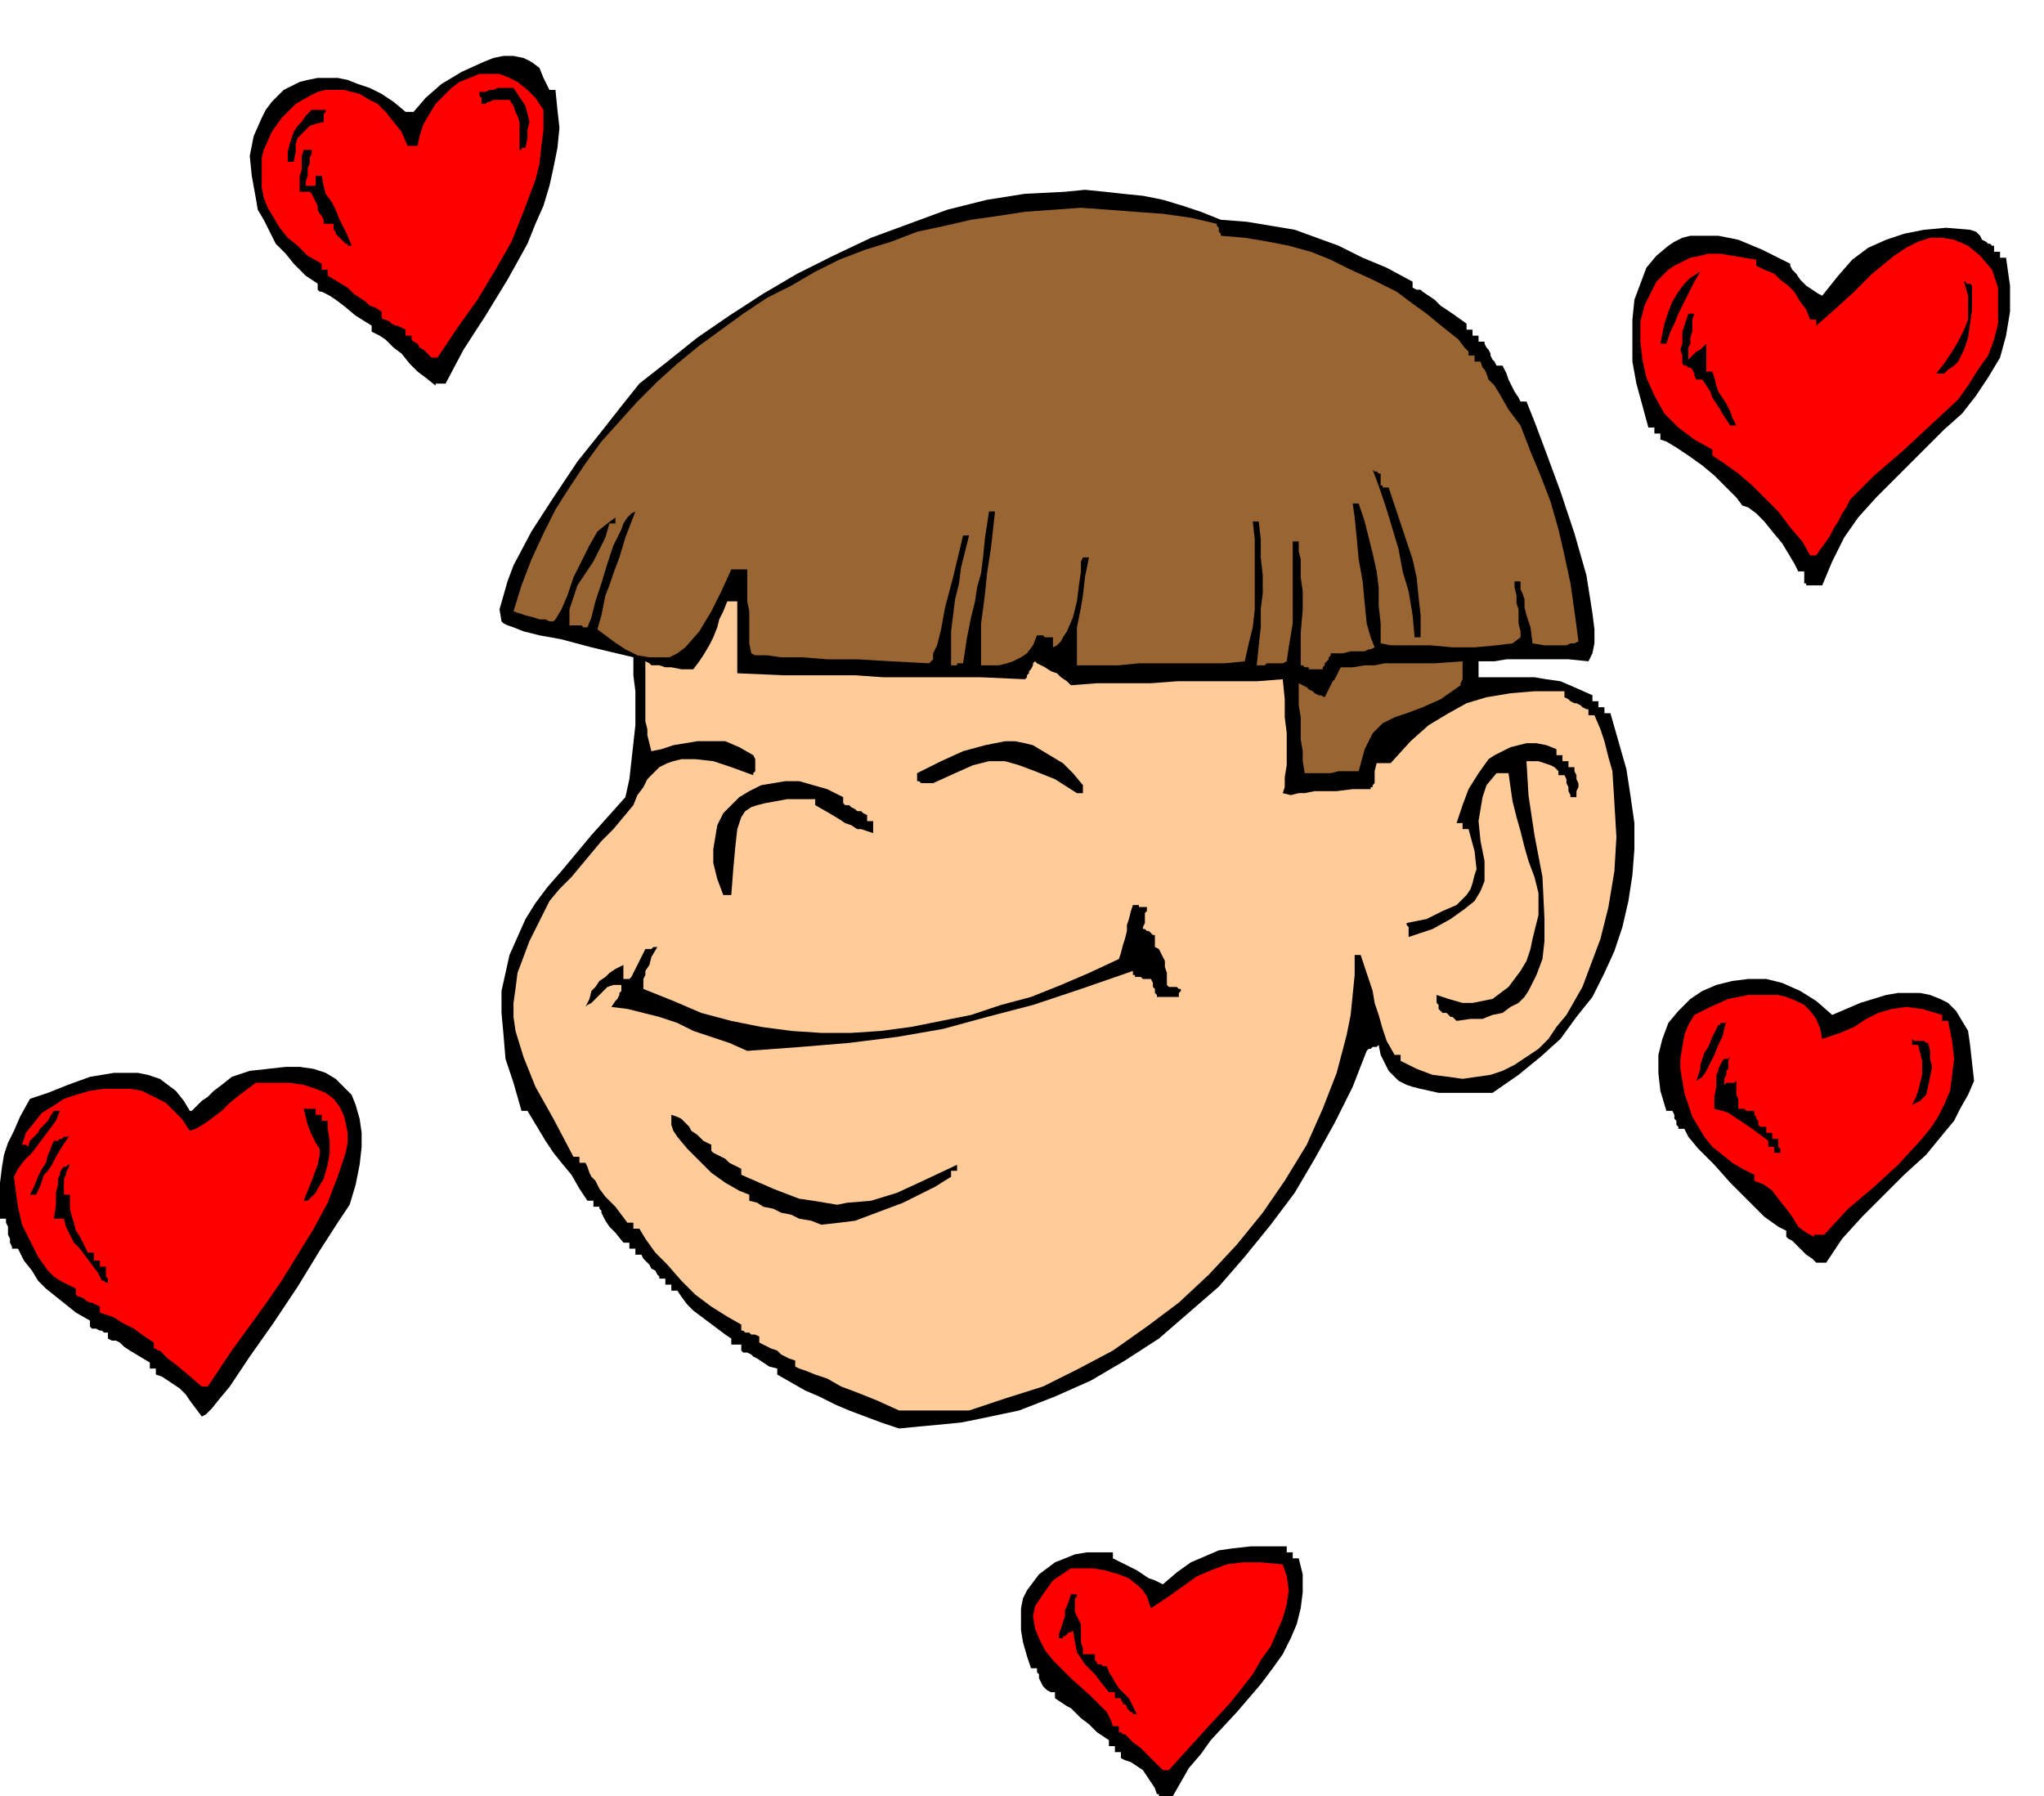 <svg xmlns="http://www.w3.org/2000/svg" fill-rule="evenodd" height="2.996in" preserveAspectRatio="none" stroke-linecap="round" viewBox="0 0 1023 899" width="3.409in"><style>.brush1{fill:#000}.pen1{stroke:none}.brush2{fill:red}.brush4{fill:#963}</style><path class="pen1 brush1" d="M582 899h-2v-1h-1l-1-3-2-3-2-3-2-3-3-2-3-2-3-1-2-1v-3h-3v-3h-3v-3l-6-4-4-4-4-3-2-2-3-3-2-1-3-2-3-2v-3h-2l-2-1-2-2-1-2-1-2v-2l-1-1v-2h-3l-2-6-2-7-1-6v-11l1-5 2-4 3-4 3-4 4-3 4-3 5-2 5-2 6-1h13v3l4 2 4 2 4 2 3 2 3 2 3 1 2 1 2 1 7-6 7-5 7-3 7-3 7-1 9-1h18v3h3v3h3l2 8v9l-1 8-2 8-3 7-4 8-5 7-6 8-12 14-13 14-5 7-6 7-4 7-4 7h-5z"/><path class="pen1 brush2" d="m582 886-6-6-5-5-4-3-2-2-2-2h-1l-1-1h-1v-3h-3l-1-3-2-4-4-4-4-4-10-9-9-9-4-5-3-6-2-5-1-6 1-5 4-6 5-7 9-6h11l6 1 7 2 5 2 5 4 2 2 2 3 1 3 1 3 9-6 7-5 7-5 7-3 8-3 8-1h9l11 1 2 6 1 7-1 7-2 7-3 7-3 7-5 7-4 7-11 14-12 13-10 11-9 10h-3z"/><path class="pen1 brush1" d="m566 857-1-1-1-1v-1l-1-1h-1v-1l-1-1v-1h-3v-3h-3l-4-5-3-4-3-3-2-2-2-3-2-3-1-5-1-6-1 1h-1l-1 1-1 1h-1v1h-2v-2l1-3 1-3 1-3v-3l1-2 1-3 1-3h3v1l-1 1v7l1 2 1 2 1 2v9l1 3v3h6v3l1 1v1h2l1 1h2l1 3 2 3 1 2 2 3 2 2 3 3 2 4 2 4h-2v-1h-1zM450 715l-9-3-8-3-8-3-7-3-8-4-7-3-7-4-7-4v-3l-4-1-3-2-3-2-2-1-1-1-2-1h-2l-1-1v-3h-5v-3l-3-2-4-3-4-3-4-3-4-3-3-3-3-4-2-3h-3v-3h-3v-3h-3v-1l-1-1-1-2-2-1-1-2-2-2-1-1-1-2h-3v-3h-3v-3h-3l-4-5-3-3-2-3-1-2-1-2v-1l-1-1v-1h-3v-3h-3l-4-6-4-7-5-6-4-5-4-6-3-5-3-5-3-5h-3l-4-14-4-12-1-12-1-11v-11l2-9 2-9 4-9 4-9 5-8 6-8 7-8 15-18 17-19 2-9 1-9 1-9 1-9v-17l-1-8v-9l-21-5-15-4-11-2-8-2-5-2-3-1-2-1-1-1-1-6 2-7 2-7 3-8 9-17 11-17 12-18 12-15 11-14 8-10 14-11 15-12 16-11 17-11 17-10 18-9 19-9 19-7 19-7 20-5 19-3 20-1 10-1 10 1 9 1 10 1 10 2 10 3 9 3 10 4 13 1 12 2 12 2 11 4 11 4 12 6 12 5 13 7v3l2 1h2l1 1 3 2 3 2 3 3 6 4 7 5v3h3v3h3v3h3v1l1 2 1 1 1 2v1l1 2 1 1 1 2h3l1 2 1 2 1 3 1 2 1 2 1 2 2 3 1 2h3l4 10 6 16 7 19 7 21 6 21 3 19 1 8v7l-1 5-2 4-10-1h-31l-6 1h-8v8h28l6 1 7 1 7 3 9 4v3h3v3h3v3h3l4 14 4 14 2 13 2 14v13l-1 13-2 13-3 13-4 12-5 11-6 12-8 10-8 11-10 9-11 9-13 9h-27l-9-2-4-1-3-1-4-2-3-3-2-2-2-4-2-4-1-5-1 1h-2l-1 1h-1l-1 1-7 18-9 18-10 18-10 17-12 16-13 16-13 15-15 13-15 13-17 11-17 10-18 8-18 7-19 4-10 2-10 1-11 1-10 1zm-349-6-3-4-3-4-2-3-3-3-3-2-3-2-3-2-3-1v-3h-3v-3l-5-3-5-3-3-2-2-2-2-1h-2l-2-1v-3h-2l-1-1h-1l-2-1h-2l-1-1v-3l-7-4-5-4-5-4-5-4-4-4-3-5-4-5-3-6H6v-1l-1-2v-2l-1-2v-4l-1-2v-2H0v-18l1-8 1-6 2-6 3-6 3-7 5-9 9-3 10-4 11-4 12-2h12l5 1 6 2 4 3 4 3 4 5 3 5h1l1-1 2-2 2-2 3-2 3-3 4-3 5-4 9-3 9-1 9-1h7l7 1 6 2 5 3 4 4 4 4 2 5 2 7 1 7v7l-1 9-2 10-3 10-6 9-9 14-11 18-12 18-12 17-10 15-5 6-4 5-3 3-2 1z"/><path class="pen1" style="fill:#fc9" d="m450 706-11-5-10-4-8-3-7-4-6-2-5-2-3-1-2-1v-3l-3-1-2-1-2-1-2-2-3-1-2-1-2-1-2-1v-3l-2-1h-2l-1-1h-2l-1-1h-1v-3l-7-4-8-5-8-6-7-7-7-8-6-6-5-7-3-5h-3v-3h-3l-6-8-5-5-3-4-2-4-2-2-1-2-1-3-1-2h-3v-3h-3l-10-19-9-16-6-15-4-13-1-7v-7l1-7 1-8 3-8 3-8 5-10 5-10 5-6 6-6 5-6 5-6 5-6 6-6 5-6 5-6 2-5 3-4 2-4 3-3 3-3 4-2 3-1 4-1h7l9 1 9 3 11 4v-1l1-1v-6l-1-2-7-4-7-3h-14l-6 1-6 1-6 2-5 1-1-4-1-4v-3l-1-4v-30l2 1 1 1h4l3 1h3l5 1h6l3-4 2-3 3-5 2-4 2-5 1-4 2-4 2-5h5v36l23 1h36l14 1h49l22 1 1-1v-1l1-1v-1l1-1 1-2v-1l1-1 1 1 2 1 2 1 3 2 3 1 2 2 3 2 2 2 13-1h27l13-1h40l13-1 1 10v9l1 8v16l-1 6v5l-1 3 4 1 4-1h3l5-1h11l8-1h9v-1h1v-1l1-1v-6l1-4h7l10-11 9-8 10-6 9-5 10-3 12-2 12-1h15v3l2 1 1 1 2 1h1l2 1 1 1 2 1h1v3h3l3 7 2 6 2 8 2 7 1 16 1 17-1 17-3 18-4 16-6 16-3 8-4 7-4 7-5 6-4 6-5 5-6 4-6 4-6 3-6 2-7 1-7 1-7-1-8-1-8-3-8-4v-3h-3l-4-7-2-6-2-7-2-6-1-6-2-6-2-6-2-6h-3v10l-1 10-1 10-2 10-5 19-7 18-8 18-11 18-11 16-13 16-14 15-15 14-16 12-17 12-17 9-18 9-19 6-18 6h-35z"/><path class="pen1 brush2" d="m101 694-7-6-6-5-4-3-2-2-2-2h-1l-1-1h-1v-3l-6-4-4-3-4-2-2-1-3-2-2-1-3-1-3-1v-3l-2-1-2-1h-1l-2-1-1-1-2-1h-1l-1-1v-3l-4-2-4-2-3-2-3-3-5-7-4-8-4-8-2-9-1-7-1-8 2-4 3-4 4-4 3-4 3-4 3-4 3-4 2-5h-3l-2 3-1 2-2 2-2 2-1 2-2 2-2 2-1 3-1-1h-2l2-6 4-5 4-5 5-3 6-4 6-2 7-2 7-1h13l6 1 6 3 6 3 4 4 4 4 4 6 3-1 5-3 4-3 4-3 4-4 5-4 4-3 4-3h17l7 1 6 2 5 2 4 3 3 4 2 4 1 4 1 5v5l-1 5-4 12-5 13-7 13-8 13-8 13-9 13-16 22-12 18h-3z"/><path class="pen1 brush1" d="m51 641-2-4-3-4-3-4-3-4-3-3-2-4-2-4-1-4h-5l1-7v-6l1-4v-3l1-2v-1l1-2 1-1h1l1-1h1l-1 2-1 2v1l-1 2v8h3v7l1 4 1 3 1 4 2 3 2 4 2 4h3v4h3v3h3v5l1 1v2h-1l-1-1h-1zm858-9-2-2-3-2-2-2-2-2-2-2-1-1-2-1-1-1v-3l-4-2-7-5-8-8-9-9-8-9-8-8-5-6-2-4h-3v-1l-1-1v-2l-1-1v-2l-1-2h-3l-3-10-1-9v-9l2-8 3-8 5-6 6-6 6-4 7-3 8-2 8-1h9l8 2 9 4 8 5 8 7 14-6 13-4 6-1h11l5 1 5 2 4 2 4 4 3 5 3 5 1 7 1 9 1 9-3 7-4 7-3 6-5 6-9 11-11 10-11 11-10 10-10 11-8 12h-5z"/><path class="pen1 brush2" d="m908 619-4-2-4-3-3-5-3-4-4-5-3-4-4-3-5-2v-3l-6-3-5-3-5-4-5-4-4-5-3-5-3-5-2-6-2-6-1-6-1-6v-5l1-6 1-6 2-5 3-5 8-4 9-4 10-2h15l4 1 5 2 4 2 3 3 3 4 2 5 1 5 9-3 7-3 6-4 6-3 7-2 7-1 8 1 10 3v3h3l2 10 1 9-1 8-1 8-3 7-3 6-4 6-5 6-11 12-12 11-13 11-12 13h-5v1z"/><path class="pen1 brush1" d="m411 613-5-2-6-1-4-2-5-1-4-2-5-1-3-2-4-1v-3l-5-2-7-4-7-5-6-6-6-6-5-6-2-3-1-3v-5l3 1 2 1 2 2 2 2 1 2 3 2 3 3 4 2v3l1 1 2 1 2 1 2 1 2 2 2 1 2 1 2 1v3l16 7 13 5 7 1 6 1 6 1 5-1 12-1 13-4 13-6 17-8v3h-3v3l-8 5-8 4-8 4-8 3-8 3-8 3-8 1-9 1zm-259-12 4-10 3-8 1-5v-3l-2-3-2-4-2-5-2-8h6v3h3v3h3v4l1 6v6l-1 6-2 7-3 5-1 2-2 2-2 2h-2zm-137-3 2-4 2-5 2-4 2-3 1-4 1-2 1-3 1-2h2l1-1h1l1-1h2l1-1-4 6-3 5-2 4-2 3-2 2-1 3-1 3-2 4h-3zm873-21v-3h-3v-3l-4-3-4-3-3-2-3-2-3-2-3-2-3-1-4-1v-6l1-5v-6l1-2v-1l1-2 1-2 1-1h2l1-1-1 2v4l-1 1v2l-1 2v3l1-1h4l1-1v7l1 2v5h3l1 1h4v2l1 1v1l1 1v2l1 1h3v3h3v3h3v4l1 1v2h-3zm69-24 2-4 1-3 1-4 1-4v-7l-1-4-1-4h-3v-3l1 1h5l1 1h1l1 4v4l1 4-1 5-1 5-1 4-3 3-4 2zm-108-12 1-3 1-3v-2l1-3 1-3 2-3 2-5 3-6h1v-1h3v-1l-1 4-1 4-2 4-2 5-2 4-2 4-2 3-3 2zm-475-15-9-4-9-3-9-3-8-4-9-3-8-2-8-2-8-1 2-3 1-1 1-2v-1l1-1v-3h-4l-3 1-2 2-2 2-2 2-2 2-2 1-1 1 2-4 1-4 2-2 2-3 3-2 2-2 3-2 4-2v7h3l1-1 1-2 1-2 1-2 1-2 1-2 1-2 1-2h3l1-1h2l-3 5-1 4-2 3v2l-1 2v5l15 6 14 6 15 4 15 3 15 2 15 1h15l15-1 15-2 15-3 15-3 15-5 15-4 15-6 14-6 15-7 1-3 1-4 1-3 1-4v-3l1-3 1-4 1-3h3v1h4v2l-1 1v5l-1 2v1h1l1 1h1l1 1 1 1h1v6l2 1 1 2 1 2 1 2v3l1 3v6l1 1h4l1 1h1v1l-1 1v2h-11v-1l-1-1v-2l-1-1v-2l-1-2h-4l-1-1h-3v-1h-1v-2l-26 9-24 8-23 6-22 6-23 4-24 3-24 2-27 2zm355-15-1-1-1-1h-1l-1-1-1-1h-2l-1-1-1-1v-2l-1-1v-4l6 2 7 2h5l5-1 5-1 4-3 4-3 3-4 3-4 3-5 2-6 1-5 3-12v-11l-2-8-3-8-2-7-2-8-2-7-2-8-1-7-1-7h-6l-5 6-2 6-1 6-1 6 1 10 2 10v10l-2 5-3 5-5 4-7 5-9 5-12 4v-5l-1-1v-1l10-2 8-4 7-3 5-5 2-3 1-3 1-4 1-3-1-9-3-11h-3v-3h-3l3-9 3-8 5-8 5-7 3-2 4-2 4-2 4-1 4-1h5l5 1 5 2v3h3v3h3v3h3v2l1 2v2l1 2v2l-1 2v3h-3v-1l-1-2v-2l-1-2v-2l-1-2h-3v-2l-2-2-2-1-3-1-3-1h-6l1 17 3 20 4 21 1 21v11l-1 9-3 8-4 8-2 3-3 3-4 2-4 3-5 1-5 2h-6l-7 1zm-367-63-3-8-2-8v-7l1-6 1-6 3-6 4-4 4-4 5-3 6-3 6-1 6-1h7l7 2 7 2 8 4v3l1 1h2l1 1 2 1 1 1h2l1 1 2 1v3h3v6l-3-1-3-1h-2l-3-2-3-1-3-2-5-3-7-4v-3h-14l-11 2-4 1-3 1-3 2-2 3-2 6-1 9-1 11-1 13h-4zm177-51-11-7-10-4-8-3-7-2h-8l-8 2-9 4-11 5h-6l-1-1h-1v-4l12-6 11-5 11-3 10-2h5l5 1 4 1 5 3 5 3 5 3 5 5 5 6v4h-3z"/><path class="pen1 brush4" d="m653 387-1-6v-5l-1-6v-11l-1-6v-11l2 1 2 1 1 1 2 1 1 1 2 1h1l2 1 1-2 1-2 1-2 1-2 1-1 1-2 1-2 1-2h6l6-1h5l5-1h25l14-1v9l-1 2v1l-10 7-9 4-8 3-6 2-6 3-5 5-4 8-3 11h-10l-4 1h-13z"/><path class="pen1 brush4" d="M656 335h-1v-1h-2l-1-1h-1v-16l1-12v-9l-1-7v-9l-1-4v-5h-3v41l-1 6-1 6-1 7-2 1h-8l-1 1h-4l1-10 1-9v-9l1-8v-9l-1-9v-9l-1-9h-3l1 9v35l-1 9-2 8-2 9-10 1h-43l-10 1h-21v-19l1-5 1-5 1-6 1-9 2-10h-3l-1 2v5l-1 7-1 8-2 8-3 7-2 3-1 2-2 2-2 1v-5h-4l-1-1h-3l-2 5-3 4-3 2-4 2-3 1-4 1h-9v-21l1-7 1-8 1-10 2-13 2-18h-3l-2 13-1 10-1 8-2 7-1 7-2 8-2 10-2 13h-3v1h-3v-17l1-8 1-8 2-8 1-8 2-8 2-8h-3l-5 21-4 15-2 11-2 8-2 4v3l-1 1-1 1-19-1-17-1h-15l-12-1h-11l-7-1h-6l-2-1-1-5v-16l-1-5v-16h-8l-5 11-5 10-6 10-7 8-4 3-4 2h-10l-6-1-6-3-6-4-8-6 2-7 1-5 1-5 2-5 2-6 3-8 3-10 5-13-2 1-2 2-2 3-1 3-4 8-3 9-3 10-3 9-2 8-2 5h-2l-1-1h-6v-8l2-6 2-6 4-6 4-6 3-6 3-6 2-7h3v-3l-4 3-5 4-4 7-4 8-4 8-3 9-3 7-3 5-1 1h-2l-2-1h-3l-3-1-4-1-6-2 4-13 5-13 6-13 6-12 7-11 8-12 8-11 9-10 9-10 10-10 10-9 11-9 11-8 11-8 12-8 12-6 12-7 12-6 13-5 13-4 13-5 14-3 13-3 14-2 13-2 14-1 14-1 14 1 13 1 14 1 14 2 13 3v1l1 1v2l1 1v1l12 1 12 2 10 2 11 3 10 4 10 5 11 5 12 6 8 6 7 5 6 5 5 4 5 4 3 4 2 2v2h3v3h3l1 3 1 1 1 2 1 3 3 3 3 5 4 7 6 8 5 13 5 12 5 13 4 14 3 13 3 14 2 14 2 15-2 1h-2l-2 1h-11l-6-1-1-8-2-6-1-4v-4l-1-3-1-2v-4h-3v3l1 4v4l1 3v7l1 4v3l-4 3-8 1-11 1h-11l-11-1h-20l-5-1v-10l-1-9v-9l-1-8-2-9-2-8-2-8-3-9h-3l1 7 1 10 1 11 2 11 1 11 1 10 2 7 2 5-2 1h-1l-2 1h-7l-4 1h-6v1l-1 1v1l-1 1-1 1v1l-1 1v1h-6z"/><path class="pen1 brush1" d="m708 319-1-11-2-12-3-10-2-11-3-10-3-10-3-9-4-11 1 1h1l1 1h1v6h1v1h3l3 9 3 9 3 9 3 9 2 9 1 10 1 9v11h-3zm198-26h-2v-1h-1v-6h-3l-2-4-3-5-3-5-5-6-4-5-4-4-4-3-3-1-3-4-5-5-6-6-6-5-7-5-6-4-5-3-3-1v-3h-3v-3h-3l-3-11-3-11-2-11v-21l1-10 3-8 3-8 5-6 6-5 3-2 4-2 4-1h14l10 2 12 5 14 7v1l1 2 2 2 2 3 3 3 3 2 3 2 2 1 8-10 7-8 8-6 9-4 9-3 10-2 11-1 12 1 3 1 2 2 1 2 2 1 1 1h1l1 1h1v3h3v3h3l1 7 1 7v13l-2 12-3 11-6 10-6 9-7 9-9 8-17 17-17 17-9 10-7 10-6 12-5 12h-6z"/><path class="pen1 brush2" d="m906 278-4-7-6-7-6-8-7-7-6-6-7-6-7-5-6-4v-3l-9-5-8-6-7-7-5-9-4-9-2-9-1-9v-10l2-8 4-8 2-4 3-3 3-3 3-2 4-2 4-2 5-1 4-1h6l6 1 6 1 6 1v3l4 2 5 2 3 3 4 3 3 3 3 5 3 4 2 5h3v3l8-7 10-9 10-10 11-9 6-4 6-3 6-2h6l6 1 7 3 6 5 6 7 3 9v18l-2 8-3 8-5 7-5 8-5 7-14 13-14 13-14 12-12 12-2 4-2 3-2 4-2 3-2 4-2 3-3 4-2 3h-3z"/><path class="pen1 brush1" d="m866 213-2-3-2-3-1-2-2-3-2-3-1-3-2-3-2-3h-3l-1-2v-1l-1-2-1-1h-1l-1-1h-1l-1-1v-4l-1-3 1-3v-6l1-3 1-3 1-3h3l-1 3v6l-1 3v3l-1 2v6l1-1 1-1 1-1 1-1 2-1 1-1 1-1 1-1v14h3l1 3 1 4 1 3 2 3 2 3 2 4 1 3 2 4h-3zm-648-20-5-4-4-3-4-4-4-5-4-3-4-4-3-2-4-2v-3l-8-5-6-5-4-3-3-2-2-1-2-1h-1l-1-1v-3l-6-4-6-6-4-5-5-5-3-6-3-6-3-5-1-6-2-11-1-10 2-10 4-9 2-4 3-4 3-3 3-3 4-2 4-2 4-1 5-1h10l5 1 5 2 6 2 6 3 6 4 6 5h4l6-7 8-7 10-6 11-5 5-2 5-1h5l5 1 4 2 4 3 2 5 3 6h3l1 10 1 9-1 10-2 10-2 9-3 10-4 9-4 10-10 18-11 18-11 17-9 17h-5v1zm751-6 4-5 4-6 3-5 3-6 2-5v-12l-2-7h1v1h2l1 1v12l-1 7-1 7-2 6-3 6-2 2-3 2-2 2h-4z"/><path class="pen1 brush2" d="m216 179-2-2-2-2-2-1-1-2-2-1-1-1v-2h-3v-3l-2-1-2-1h-1l-2-1-1-1-2-1h-1l-1-1v-3l-3-2-3-1-2-2-3-2-3-2-3-3-5-3-5-3v-3h-3v-3l-7-4-5-5-5-4-4-5-3-5-3-5-2-5-1-5V79l1-4 4-9 5-7 7-7 7-4 4-2 4-1h9l4 1 4 1 5 3 4 2 4 4 4 5 4 5 3 7h5l1-5 2-6 3-5 3-5 4-4 4-4 4-3 5-2 5-2h10l5 2 4 2 5 4 4 4 4 6v10l-1 8-1 9-2 8-6 16-6 15-8 14-9 15-10 14-10 15h-3z"/><path class="pen1 brush1" d="m831 172 1-5 1-5 2-6 2-5 3-5 3-4 3-3 5-3-3 5-2 4-2 4-2 4-2 4-2 5-2 4-2 6h-3zm-658-50-2-2-2-2-1-1v-1l-1-1v-3h-5v-2l-1-2-1-1-1-2v-2l-1-2-1-2-1-2-1-1h-5v-8l1-3v-7l1-3h4v2l-1 2v3l-1 2v4l-1 3v2h5v-5h3l1 5 1 4 3 4 2 4 2 5 2 4 2 4 2 5h-2v-1h-1zm-29-41v-5l1-4 1-3 1-3 2-3 2-2 2-3 3-3h7v1l-1 1v4l-4 1-3 1-2 2-2 2-2 2-1 3v4l-1 5h-3zm116-6V61l-1-3-1-2-1-3-2-3h-8l-2 1h-1l-1 1h-2v-3l-1-1v-2h3l2-1h2l2-1h8l2 3 2 3 2 3 1 4 1 4-1 4v4l-1 5h-2v1h-1z"/></svg>
